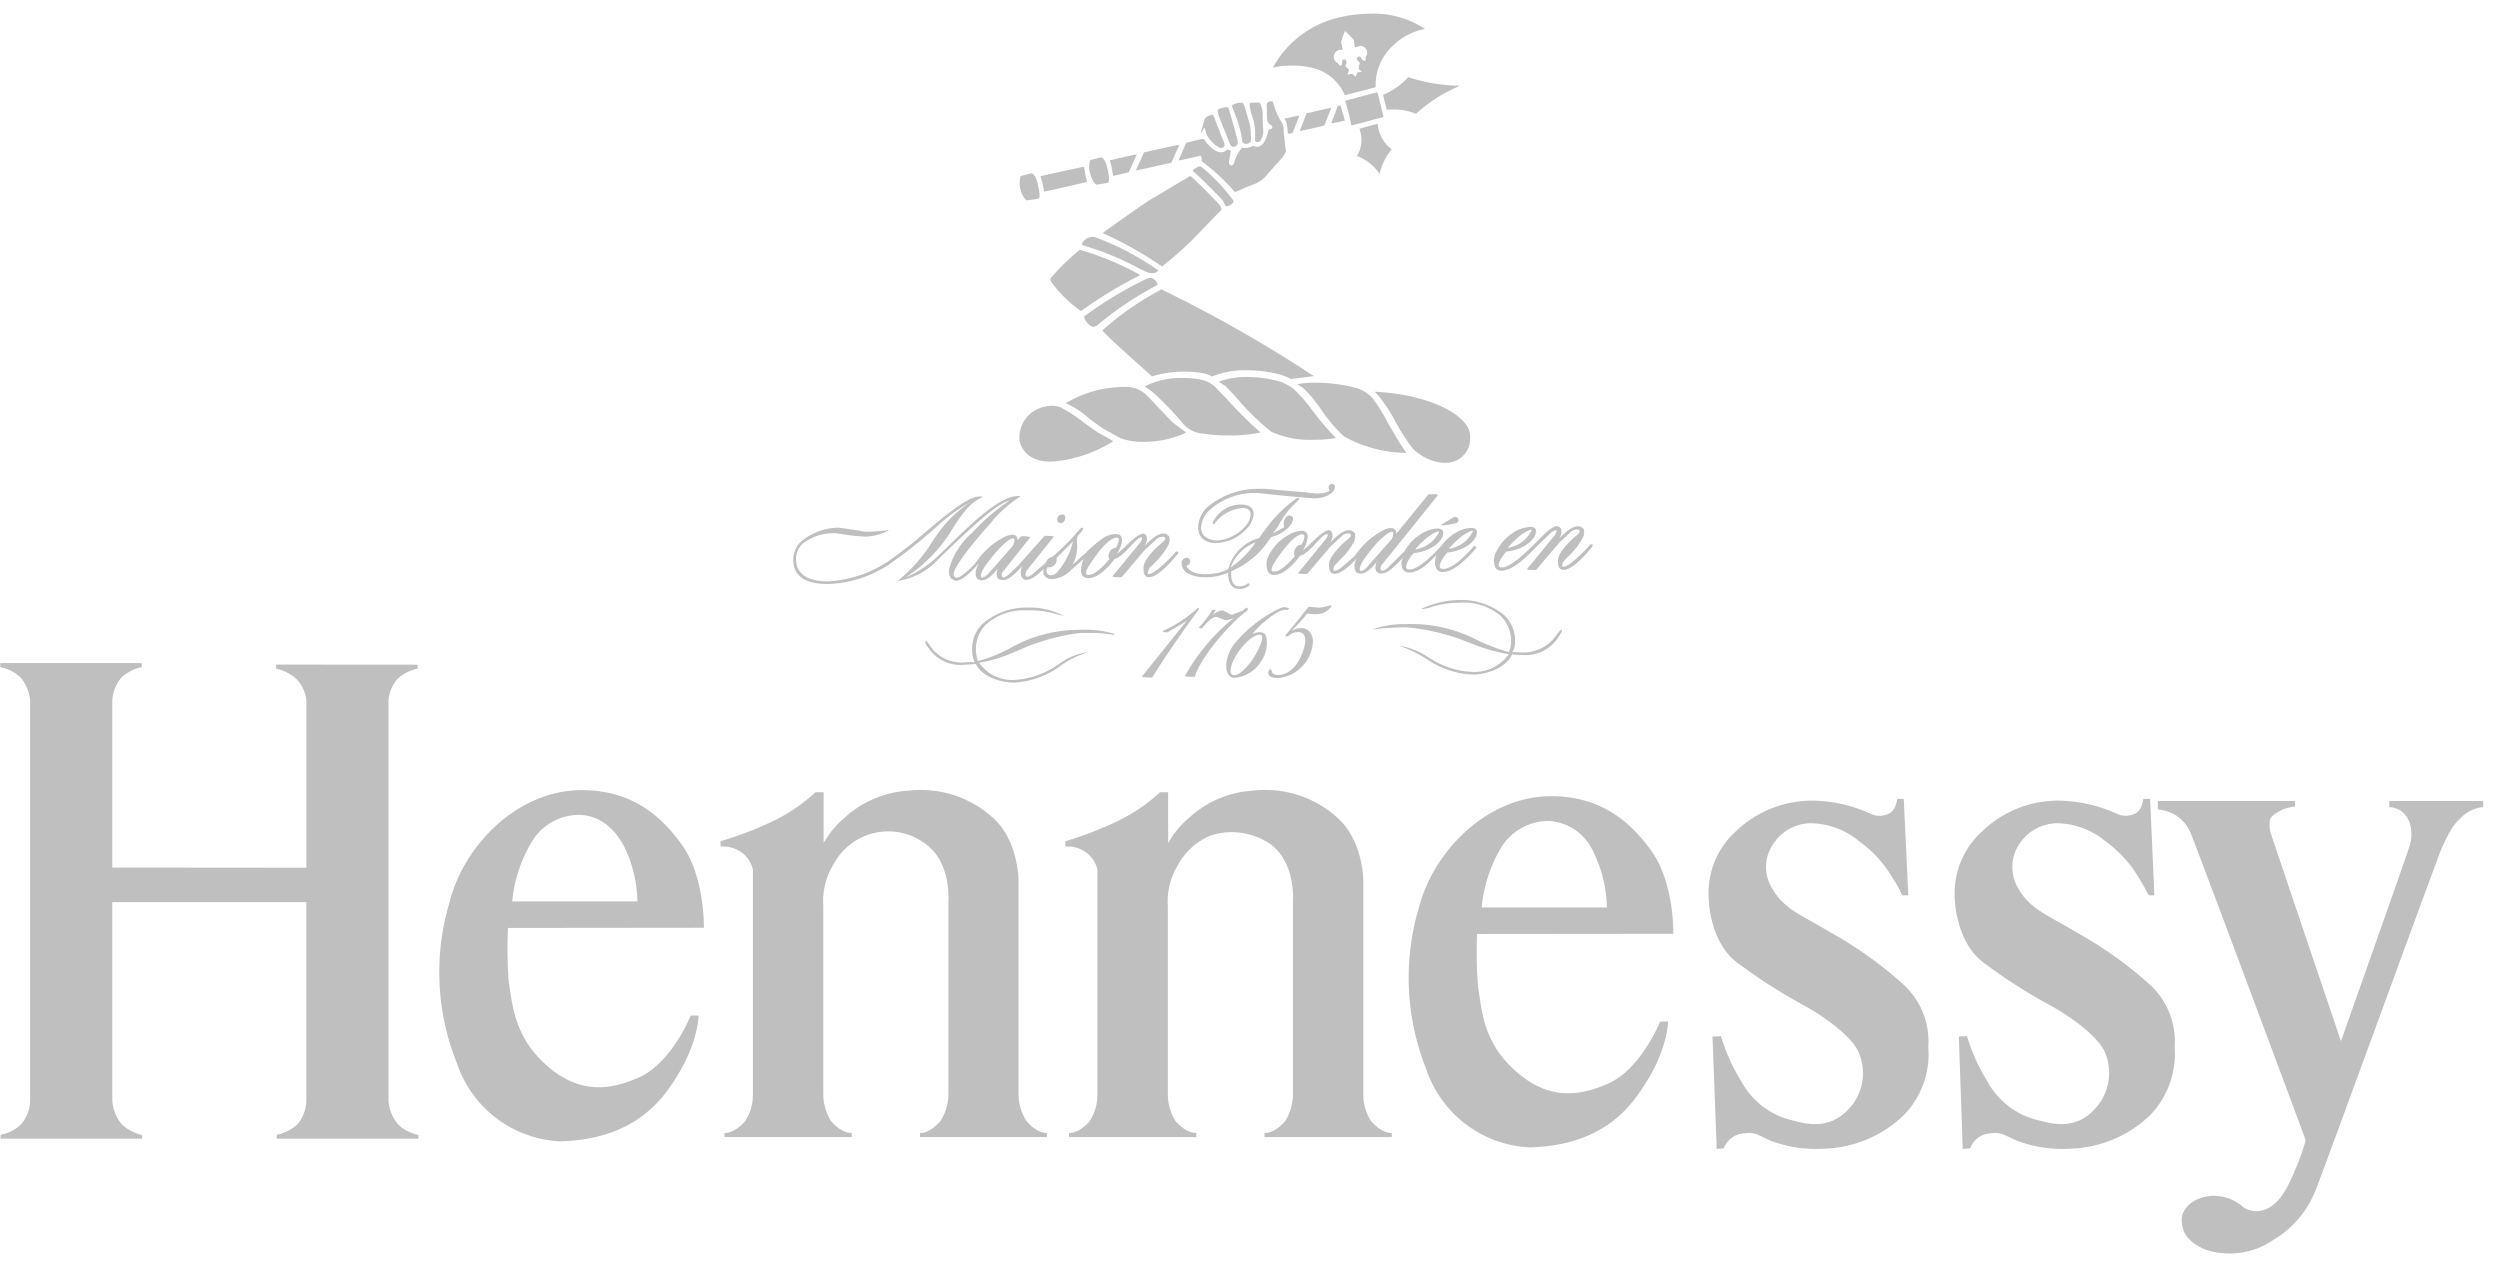 <svg xmlns="http://www.w3.org/2000/svg" width="146" height="74" fill="none" viewBox="0 0 146 74"><path fill="#BFBFBF" d="M76.653 23.978a8.817 8.817 0 0 0-1.11-1.267 2.662 2.662 0 0 0-.97-.474 6.78 6.78 0 0 0-1.686-.219 4.757 4.757 0 0 0-1.68.258l-.03.016.39.259.513.529.121.139a14.741 14.741 0 0 0 2.04 1.992c.798.359 1.671.52 2.545.469.414.002.827-.03 1.236-.097-.493-.504-.95-1.04-1.37-1.605M73.111 28.79h.303l1.462.15 1.759.162c.862.03 1.233-.349 1.303-.553a.265.265 0 0 0-.01-.222.182.182 0 0 0-.154-.063.175.175 0 0 0-.17.128.22.22 0 0 0 .052.238c-.087.116-.321.188-.786.19l-.603-.063-2.33-.205a7.058 7.058 0 0 0-.342-.004 4.59 4.59 0 0 0-3.059 1.048 1.68 1.68 0 0 0-.563 1.215.879.879 0 0 0 .243.637 1.141 1.141 0 0 0 .852.261 2.466 2.466 0 0 0 1.703-.797c.25-.231.406-.545.442-.883-.008-.171-.031-.575-.77-.564a1.84 1.84 0 0 0-1.587.984c-.032.06-.062.122-.02.15.05.032.136-.07.15-.093a2.268 2.268 0 0 1 1.558-.836.728.728 0 0 1 .244.03.325.325 0 0 1 .243.332c.012.738-1.123 1.513-1.944 1.528a1.124 1.124 0 0 1-.753-.258.664.664 0 0 1-.187-.491 1.479 1.479 0 0 1 .515-1.041 3.93 3.93 0 0 1 2.45-.98M70.177 9.755a.223.223 0 0 0-.122-.037.145.145 0 0 0-.092.018l-.163.102-.064.042c-.061.035-.075.067-.075.091v.011l.046.053c.258.183 1.635 1.585 1.69 1.655l.18.344c.032.014.069.018.104.012a.623.623 0 0 0 .359-.247c.005-.014.02-.042-.09-.194a10.722 10.722 0 0 0-1.774-1.85M71.813 25.43a8.438 8.438 0 0 0 1.804-.175 22.958 22.958 0 0 1-2.028-2.014l-.648-.665a1.728 1.728 0 0 0-.848-.414 5.675 5.675 0 0 0-.995-.09 4.786 4.786 0 0 0-2.225.48l-.025.015.368.25.118.1a18.258 18.258 0 0 1 1.704 1.759 1.688 1.688 0 0 0 1.224.649c.428.065.86.1 1.293.104h.258ZM63.225 14.157a.232.232 0 0 0-.048.104l.011.032c.004.023.045.043.116.053 1.131.333 2.224.787 3.258 1.355l.379.175a.995.995 0 0 0 .324.076h.084a.404.404 0 0 0 .294-.16 16.17 16.17 0 0 0-3.74-1.96.741.741 0 0 0-.678.325M67.592 16.645l.003-.067c-.07-.133-.168-.321-.373-.341h-.088a.484.484 0 0 0-.196.056 22.808 22.808 0 0 0-3.601 2.167l-.009.007-.018.06c.071.214.215.396.405.515a.395.395 0 0 0 .12.038h.054a.54.54 0 0 0 .29-.168c1.05-.87 2.19-1.627 3.399-2.258l.014-.009ZM75.816 22.431l-.046.009.335.22c.388.375.736.79 1.036 1.239a8.8 8.8 0 0 0 1.35 1.59 7.648 7.648 0 0 0 3.645.959c-.344-.47-.696-1.09-1.05-1.694l-.045-.08a9.209 9.209 0 0 0-.906-1.442c-.259-.28-.59-.48-.957-.58a9.206 9.206 0 0 0-2.448-.3 4.343 4.343 0 0 0-.914.079M89.428 30.941c.014.005.019.006.019.037a1.876 1.876 0 0 1-1.4 1.018c.677-.79 1.247-1.075 1.38-1.055Zm-1.754 2.386c.674.008 1.435-.765 2.106-1.447l.71-.688a.775.775 0 0 1 .357-.227h.023c.007-.001.015 0 .02.005.035.032-.008.192-.138.345l-1.581 1.928c.027.053.533.043.533.043.068-.07 1.265-1.5 1.371-1.604l.674-.63a.702.702 0 0 1 .299-.13h.077a.16.16 0 0 1 .105.046c.043.04.02.117-.055.21l-.153.133c-.341.279-.64.606-.887.971a.942.942 0 0 0-.09.85.29.29 0 0 0 .26.15c.363.009.922-.44 1.67-1.337a.165.165 0 0 0 .04-.136.168.168 0 0 0-.064-.019h-.046a.106.106 0 0 0-.071.055 7.957 7.957 0 0 1-1.174 1.102c-.182.116-.34.176-.4.148a.126.126 0 0 1-.03-.062c-.006-.159.12-.286.243-.416l.183-.186c.31-.302.573-.649.78-1.03a.658.658 0 0 0 .052-.507l-.178-.135a.494.494 0 0 0-.122-.02c-.335-.027-.684.253-1.201.776.12-.09.326-.523.108-.725l-.16-.063c-.307.004-.81.526-1.113.838l-.165.161-.1.1c-.324.322-1.328 1.313-1.844 1.315a.19.19 0 0 1-.181-.078c-.063-.132.101-.45.428-.849 1.103-.117 1.724-.752 1.742-1.161a.245.245 0 0 0-.205-.274.586.586 0 0 0-.111-.012 2.11 2.11 0 0 0-.838.23 2.86 2.86 0 0 0-1.205 1.301 1.013 1.013 0 0 0-.01.856.383.383 0 0 0 .342.173M76.3 6.621l-.396 1.025c.019.022 1.431-.314 1.431-.314.018-.013.41-1.031.41-1.031-.022-.02-1.44.316-1.44.316l-.006.004ZM75.2 7.622l.01.165c.032.046.264-.016.264-.016.019-.01.409-1.02.409-1.02-.02-.021-.845.177-.845.177l-.02.005.051.101.046.089.02.076.053.335.012.088ZM68.498 37.26l-1.82 2.26c.203.04.41.055.617.044.596-1.015 2.07-3.114 2.65-3.869.077-.107.096-.15.06-.177a.022.022 0 0 0-.015-.008h-.02c-.024.003-.076.035-.16.123-.58.502-1.23.916-1.93 1.231.016.066.308.063.308.063l.996-.588.129-.075-.06.063-.755.933ZM61.472 16.115l-.028.033c-.138.14-.126.172-.028.346a7.387 7.387 0 0 0 1.715 1.676 24.83 24.83 0 0 1 3.386-2.065l.03-.01.016-.05a17.035 17.035 0 0 0-3.502-1.458 12.84 12.84 0 0 0-1.589 1.528M73.569 37.072a.134.134 0 0 1 .121.064c.119.228-.275.955-.495 1.309-.168.268-.752 1.005-1.116.984a.199.199 0 0 1-.185-.107c-.109-.231.105-.816.5-1.352.484-.662.981-.924 1.175-.898Zm1.22-1.408.226-.049.201.004.07-.095-.275-.074-.202.047-.017.007a7.82 7.82 0 0 0-2.693 2.08c-.295.37-.466.824-.489 1.297-.003.159.03.316.098.46a.414.414 0 0 0 .37.243 1.99 1.99 0 0 0 1.564-.954 1.834 1.834 0 0 0 .29-1.504.375.375 0 0 0-.345-.206.868.868 0 0 0-.457.116 5.332 5.332 0 0 1 1.659-1.372M85.995 31c.011.005.02.007.02.037a1.867 1.867 0 0 1-1.404 1.015c.715-.847 1.285-1.067 1.384-1.052Zm-6.198 2.162c-.105.108-.262.212-.333.186-.031-.013-.05-.043-.055-.102-.03-.275.494-.922.747-1.237l.041-.054c.344-.416.897-.918 1.097-.904a.08.08 0 0 1 .044.015c.073.065-.01.338-.065.42l-1.475 1.676Zm-4.158-1.1a.415.415 0 0 0-.021.412c-.113.139-.723.853-1.125.9-.119.017-.194 0-.216-.047-.1-.169.326-.764.662-1.195.509-.673.881-.914 1.092-.926a.169.169 0 0 1 .102.024l.04.043c0 .192-.06.38-.17.537a.389.389 0 0 0-.364.253Zm8.382-1.025h.003c.015.003.02.004.02.033a1.874 1.874 0 0 1-1.4 1.018c.675-.788 1.255-1.081 1.377-1.051Zm.211.762c-.822.94-1.51 1.46-1.924 1.458-.093 0-.15-.03-.173-.085-.055-.113.026-.402.416-.868 1.102-.111 1.724-.748 1.736-1.158a.247.247 0 0 0-.209-.27.426.426 0 0 0-.121-.011 1.907 1.907 0 0 0-.815.23c-.46.244-.842.615-1.098 1.069l-.075.08-.94.932c-.173.141-.313.187-.372.129-.061-.06-.043-.217.051-.334.115-.128 2.991-3.705 3.269-4.06a.257.257 0 0 0-.147-.047h-.393l-.013.002-1.888 2.316a.27.27 0 0 0-.235-.336.435.435 0 0 0-.072-.005h-.075c-.18.031-.352.1-.505.2a4.357 4.357 0 0 0-1.202.994l-.283.356-.092.122-.781.669c-.136.097-.32.177-.39.144-.012-.007-.028-.021-.028-.065-.019-.156.117-.29.238-.415l.176-.183c.316-.297.582-.645.787-1.028a.719.719 0 0 0 .04-.515l-.174-.13a.375.375 0 0 0-.12-.023c-.336-.02-.686.256-1.2.78.12-.086.32-.514.105-.73a.165.165 0 0 0-.126-.05c-.252.009-.686.402-1.145.858l-.327.302-.035.016c.152-.238.248-.508.28-.79a.453.453 0 0 0-.038-.183.292.292 0 0 0-.216-.164.498.498 0 0 0-.132-.007 1.692 1.692 0 0 0-.726.236c-.531.29-.954.745-1.206 1.296a1.04 1.04 0 0 0 .007.872.406.406 0 0 0 .348.174c.578 0 1.203-.7 1.518-1.121.327-.065.776-.567 1.05-.868l.173-.174a.718.718 0 0 1 .333-.224h.033l.011.006c.037.036-.011.197-.145.344l-1.58 1.935c.027.055.533.04.533.04.073-.062 1.285-1.512 1.371-1.602l.674-.624a.545.545 0 0 1 .376-.136l.117.044c.04.044.01.12-.062.213l-.14.12c-.349.279-.652.61-.9.983a.914.914 0 0 0-.093.85.282.282 0 0 0 .25.15c.313.002.76-.308 1.332-.926a.796.796 0 0 0-.099.772.336.336 0 0 0 .278.14c.371.015.697-.378.88-.594l.072-.084c-.101.255-.124.594.168.66.37.083.735-.23 1.385-.924a.708.708 0 0 0 0 .722.423.423 0 0 0 .345.156c.58.008 1.153-.554 1.597-1.024-.047.142-.075.29-.082.44a.708.708 0 0 0 .095.376.41.41 0 0 0 .358.176c.608.012 1.378-.73 1.92-1.35a.119.119 0 0 0 0-.148.038.038 0 0 0-.029-.015h-.027a.09.09 0 0 0-.075.04c-.344.398-1.171 1.297-1.77 1.296-.099-.008-.16-.03-.18-.086-.072-.144.09-.47.414-.87 1.106-.11 1.732-.743 1.741-1.154a.24.24 0 0 0-.205-.274.338.338 0 0 0-.121-.014c-.29.015-.571.095-.825.234a2.82 2.82 0 0 0-.868.737"/><path fill="#BFBFBF" d="m64.389 19.286-.014.01.014.014c.303.363 1.444 1.384 2.404 2.236l.486.434a6.624 6.624 0 0 1 2.004-.278c.27.005.54.027.808.066.243.023.477.098.688.22a5.058 5.058 0 0 1 2.135-.363 7.007 7.007 0 0 1 1.666.21c.287.062.564.164.822.303l1.205-.158.124-.014a78.074 78.074 0 0 0-8.905-5.064 17.15 17.15 0 0 0-3.437 2.384M78.572 5.878l-.01.009v.017c.146.466.264.94.355 1.42.016.013 1.871-.489 1.871-.489.017-.022-.342-1.441-.342-1.441-.023-.014-1.874.484-1.874.484ZM76.34 35.833c.083.01.193.025.317.033h.12a1.076 1.076 0 0 0 .94-.404c.012-.013.052-.09.012-.118l-.015-.008-.036.017a2.634 2.634 0 0 1-.641.135l-.617-.056c-.25.335-1.26 1.587-1.362 1.672.02.064.174.06.174.06a.733.733 0 0 1 .583-.248c.274-.007.414.168.414.537 0 .288-.427 1.947-1.579 1.965a.447.447 0 0 1-.342-.118l-.088-.235a.248.248 0 0 0-.151.233.25.25 0 0 0 .02.096c.064.135.252.204.553.203a2.24 2.24 0 0 0 2.026-2.065.823.823 0 0 0-.329-.762.658.658 0 0 0-.35-.09 1.209 1.209 0 0 0-.552.15c.32-.314.62-.648.902-.998M78.243 6.166h.004a.027.027 0 0 1 .014-.002c-.006 0-.012 0-.018.002Z"/><path fill="#BFBFBF" d="M78.243 6.166a.028.028 0 0 1 .016-.004c-.005-.001-.011 0-.016.004ZM78.27 6.178h-.02v.003h.02v-.003Z"/><path fill="#BFBFBF" d="M78.243 6.166a.028.028 0 0 1 .016-.004c-.005-.001-.011 0-.016.004ZM78.27 6.178h-.02v.003h.02v-.003ZM80.569 10.148a3.56 3.56 0 0 1 .704-1.432 2.063 2.063 0 0 1-.814-1.48c-.027-.015-1.046.277-1.046.277l-.017.008.012.054a1.803 1.803 0 0 1-.159 1.532c.534.208.994.57 1.32 1.041"/><path fill="#BFBFBF" d="M78.224 6.17h-.004a1.082 1.082 0 0 0-.073.015l-.016.001-.384 1.015a7.19 7.19 0 0 0 .787-.157c.01-.022-.249-.882-.249-.882h-.015a.025.025 0 0 0-.02 0h-.006l-.005.004a.018.018 0 0 0-.015.005"/><path fill="#BFBFBF" d="M78.246 6.165h-.012l-.014.006a.042.042 0 0 1 .022-.006h.004Z"/><path fill="#BFBFBF" d="m78.234 6.165-.014.005c.01-.002.01-.005.022-.005h-.008ZM78.252 6.178h-.023v.005h.023v-.005Z"/><path fill="#BFBFBF" d="m78.234 6.165-.014.005c.01-.002.01-.005.022-.005h-.008ZM78.252 6.178h-.023v.005h.023v-.005ZM67.707 11.351l-.265.156-.213.123c-.425.26-1.744 1.193-2.84 1.98a21.37 21.37 0 0 1 3.469 1.952 19.929 19.929 0 0 0 1.81-1.592l1.681-1.738a2.665 2.665 0 0 0-.116-.262c-.055-.069-1.403-1.459-1.713-1.696-.02-.005-1.813 1.078-1.813 1.078M58.076 32.354c.297-.362.834-.895 1.07-.918l.065.019c.082.065-.01.33-.065.42-.566.657-1.424 1.629-1.464 1.666a.803.803 0 0 1-.304.193h-.04c-.028-.011-.046-.047-.055-.105-.028-.279.547-.978.793-1.275Zm3.059.87c0-.006.016-.1.07-.1a.488.488 0 0 0 .1.008.442.442 0 0 0 .276-.14h.001a.414.414 0 0 0 .119-.41l.94-.94.044-.035c-.023.01-.052.123-.052.123a4.153 4.153 0 0 1-.843 1.62.526.526 0 0 1-.382.246.276.276 0 0 1-.23-.075.377.377 0 0 1-.043-.296Zm2.96-.9c.51-.674.886-.914 1.094-.924a.188.188 0 0 1 .107.014l.033.045c.02.053.02.19-.163.543a.398.398 0 0 0-.37.25.407.407 0 0 0-.012.409c-.098.114-.712.853-1.13.905-.117.017-.19 0-.215-.045-.097-.17.33-.764.655-1.196Zm-15.678 1.78a6.812 6.812 0 0 0 3.947-1.462c.733-.503 1.53-1.186 2.235-1.785a9.844 9.844 0 0 1 2.077-1.537 7.152 7.152 0 0 0-1.879 1.797l-.302.435a8.774 8.774 0 0 1-2.083 2.377 4 4 0 0 0 2.373-1.26l.216-.21c1.585-1.517 3.225-3.084 3.957-3.223a11.495 11.495 0 0 0-2.092 1.78l-.135.138a4.244 4.244 0 0 0-1.288 2.027.76.76 0 0 0 .088.597l.24.137h.106c.305-.043.724-.379 1.28-1.012-.206.396-.226.683-.116.845a.326.326 0 0 0 .273.142c.365.011.698-.377.874-.584l.088-.098c-.108.231-.134.596.162.655.361.092.693-.188 1.293-.834a.739.739 0 0 0-.066.68l.135.132c.338.108.67-.17 1.178-.629a.407.407 0 0 0 .049.455.58.58 0 0 0 .445.152 1.684 1.684 0 0 0 1.081-.535l.734-.641c-.158.404-.224.78-.061.987a.43.43 0 0 0 .348.134c.553-.005 1.132-.613 1.52-1.121.314-.06.77-.559 1.035-.858l.176-.177a.8.8 0 0 1 .333-.226h.034l.013.005c.035.034-.011.191-.14.348l-1.581 1.926c.027.055.538.048.538.048.07-.074 1.272-1.505 1.367-1.6l.676-.628a.534.534 0 0 1 .377-.134c.04 0 .078.015.107.043.047.043.025.12-.06.211l-.13.115c-.35.279-.656.61-.905.982a.916.916 0 0 0-.093.859.289.289 0 0 0 .256.15c.367.008.93-.446 1.674-1.343a.134.134 0 0 0 .037-.132.155.155 0 0 0-.06-.023.084.084 0 0 0-.027-.004.033.033 0 0 0-.025.004.153.153 0 0 0-.067.055 7.49 7.49 0 0 1-1.178 1.107c-.148.096-.328.179-.395.142-.009-.003-.03-.012-.03-.062a.647.647 0 0 1 .249-.417l.195-.207c.308-.291.567-.63.767-1.005a.644.644 0 0 0 .041-.504l-.17-.137a.452.452 0 0 0-.126-.021c-.333-.022-.679.255-1.203.785.137-.127.313-.534.108-.733a.15.15 0 0 0-.128-.044c-.253 0-.684.397-1.146.845l-.331.302-.037.02c.253-.441.337-.783.242-.979a.257.257 0 0 0-.205-.15.527.527 0 0 0-.127-.015c-.26.004-.514.084-.73.23a7.425 7.425 0 0 0-1.034.881l-.766.689c.232-.402.326-.87.266-1.33l-.004-.085a.497.497 0 0 1 .169-.4l.111-.144c.09-.114.113-.173.075-.204a.077.077 0 0 0-.031-.01c-.059-.005-.144.07-.174.113a15.075 15.075 0 0 1-1.53 1.55l-.297.148-.183.274-.417.362-.276.24c-.19.161-.345.214-.405.148-.074-.07-.037-.265.065-.38l1.547-1.927c-.021-.033-.152-.046-.282-.05H61l-1.395 1.57-.136.157-.568.536c-.17.147-.31.193-.369.135a.277.277 0 0 1 .06-.333l1.583-1.995a1.927 1.927 0 0 0-.538-.044 2.99 2.99 0 0 0-.227.246.261.261 0 0 0-.233-.334.265.265 0 0 0-.087-.005c-.2.023-.392.091-.561.2-.46.256-.871.59-1.215.987l-.365.483c-.241.272-.511.517-.805.73a.65.65 0 0 1-.29.11.386.386 0 0 1-.071-.02.201.201 0 0 1-.088-.183c-.011-.439 1.304-2.05 2.134-2.955a6.955 6.955 0 0 1 1.776-1.595.755.755 0 0 0-.15-.015c-1.05-.023-2.71 1.592-3.934 2.785l-.817.784a5.93 5.93 0 0 1-1.808 1.176 8.867 8.867 0 0 0 2.748-2.857c.821-1.328 1.26-1.606 1.755-1.833a.449.449 0 0 0-.227-.03c-.712.036-2.027 1.153-3.204 2.147-.542.477-1.108.926-1.695 1.346a7.005 7.005 0 0 1-3.845 1.46c-1.559.028-1.911-.658-1.938-1.242a1.223 1.223 0 0 1 .428-.991 2.89 2.89 0 0 1 1.799-.575c.084-.004.169.003.252.019a11.89 11.89 0 0 0 1.554.179c.494-.01.979-.142 1.41-.385a11.6 11.6 0 0 1-1.394.099l-.633-.106-.921-.133a3.469 3.469 0 0 0-2.224.831 1.496 1.496 0 0 0-.436 1.09c.023.923.722 1.386 2.091 1.37"/><path fill="#BFBFBF" d="M62.007 30.053a.278.278 0 0 0-.188.12h-.006a.253.253 0 0 0 .016.329.238.238 0 0 0 .317-.095.244.244 0 0 0-.012-.33.226.226 0 0 0-.064-.024h-.063Z"/><path fill="#BFBFBF" d="M61.948 30.07a.296.296 0 0 0-.129.105h-.006a.255.255 0 0 0 .017.33.24.24 0 0 0 .314-.098.243.243 0 0 0-.01-.329l-.016-.007h-.17Z"/><path fill="#BFBFBF" d="M61.948 30.07a.296.296 0 0 0-.129.105h-.006a.255.255 0 0 0 .017.33.24.24 0 0 0 .314-.098.243.243 0 0 0-.01-.329l-.016-.007h-.17ZM59.949 11.703c.687-.092.687-.092.687-.107.136-.016.063-.412-.016-.776-.089-.44-.234-.683-.389-.699l-.586.151-.007.004-.037.03c-.072.251-.07.517.002.767.046.242.167.462.346.63M60.414 26.785c.274.11.567.17.862.174h.175a7.891 7.891 0 0 0 3.557-1.188c-.006-.033-.829-.478-.829-.478l-.122-.074-.75-.53a8.38 8.38 0 0 0-1.376-.903 1.358 1.358 0 0 0-.526-.089c-.35.012-.693.111-.995.288a1.812 1.812 0 0 0-.854 1.823 1.45 1.45 0 0 0 .858.977ZM60.907 10.823l.074.363c.02.017 2.492-.556 2.492-.556a1.383 1.383 0 0 0-.039-.226l-.046-.19-.015-.083-.069-.39c-.02-.01-2.523.544-2.523.544l-.02.001.117.39.029.147ZM63.563 24.405l.647.485.268.171.962.536c.463.155.951.225 1.44.207a6.003 6.003 0 0 0 2.383-.532c.003-.029-.227-.19-.227-.19l-.543-.402-.916-.957-.244-.264-.35-.36a1.703 1.703 0 0 0-1.209-.504h-.231c-.076 0-.151.005-.226.014a6.583 6.583 0 0 0-3.05.923l-.033.015.134.06c.435.206.837.475 1.195.798M86.056 39.243a4.889 4.889 0 0 1-2.445-.738l-.13-.076a4.554 4.554 0 0 0-1.799-.737 8.197 8.197 0 0 1 1.882.958 5.09 5.09 0 0 0 2.506.748c.587-.016 1.81-.285 2.245-1.19 0 .017.539.042.639.048h.01a2.268 2.268 0 0 0 2.07-1.088c.234-.332.197-.358.173-.377a.03.03 0 0 0-.02-.01c-.027-.004-.086.042-.245.244a2.352 2.352 0 0 1-1.987 1.081l-.64-.02c.123-.197.18-.427.165-.659a2.027 2.027 0 0 0-.621-1.489 3.932 3.932 0 0 0-2.65-.899c-.76.015-1.508.19-2.196.511.019.065.477-.065.477-.065a5.379 5.379 0 0 1 1.737-.284 3.318 3.318 0 0 1 2.417.77 2.06 2.06 0 0 1 .607 1.46c0 .223-.043.445-.13.65a10.698 10.698 0 0 1-1.915-.729 8.24 8.24 0 0 0-3.696-.908 3.56 3.56 0 0 0-.4.007 5.504 5.504 0 0 0-1.982.313c.663-.08 1.33-.124 1.997-.13a12.71 12.71 0 0 1 3.726.918l.13.05c.687.277 1.401.48 2.132.606a2.47 2.47 0 0 1-2.057 1.035M61.791 38.818l-.117.074a4.969 4.969 0 0 1-2.421.816 2.333 2.333 0 0 1-2.07-1.007c.72-.116 1.422-.33 2.083-.637l.165-.061a12.19 12.19 0 0 1 3.662-1.037c.084-.003.166-.003.243-.003h.42c.443 0 .884.042 1.319.126l-.015-.074a5.746 5.746 0 0 0-1.973-.234 8.144 8.144 0 0 0-4.054 1.048 8.537 8.537 0 0 1-1.924.775 2.271 2.271 0 0 1-.113-.628 2.013 2.013 0 0 1 .564-1.484 3.302 3.302 0 0 1 2.379-.848h.246a5.098 5.098 0 0 1 1.494.22l.467.111a4.353 4.353 0 0 0-2.202-.493 3.863 3.863 0 0 0-2.598.986 2.025 2.025 0 0 0-.575 1.449v.07c.001.24.055.478.158.696l-.113-.02h-.075c-.18 0-.428.022-.428.022a2.21 2.21 0 0 1-2.022-1.009c-.156-.222-.213-.249-.23-.249h-.01c-.062.087.07.273.153.384a2.253 2.253 0 0 0 2.107 1.013l.68-.045c.435.87 1.665 1.093 2.258 1.086a5.085 5.085 0 0 0 2.473-.827 5.674 5.674 0 0 1 1.86-.959 3.658 3.658 0 0 0-1.79.74M80.473 23.072v.005c.386.464.72.969.998 1.505a12.81 12.81 0 0 0 1.01 1.588c.466.476 1.08.778 1.74.855h.195a1.401 1.401 0 0 0 1.44-1.39 1.26 1.26 0 0 0-.368-.993c-.821-.95-2.91-1.66-5.197-1.765-.008.034.182.195.182.195M80.786 5.529l-.02.005.222.878c.133-.015.267-.02.401-.015.448-.006.891.08 1.304.253a8.907 8.907 0 0 1 2.579-1.644 10.194 10.194 0 0 1-3.039-.5 3.92 3.92 0 0 1-1.447 1.023M77.893 3.29a.443.443 0 0 1 .306-.373l.214-.017v-.01a3.46 3.46 0 0 0-.095-.4l.106-.387.104-.235a.623.623 0 0 0 .024-.087c.01.024.02.048.035.07l.156.141.328.345.048.422c.094-.011.187-.035.275-.07a.383.383 0 0 1 .393.19.374.374 0 0 1-.007.409.296.296 0 0 0-.027.13c0 .084 0 .12-.016.133-.04.018-.094.005-.174-.053l-.054-.076c-.036-.071-.069-.128-.131-.12-.02 0-.041.006-.059.016l-.074.06a.184.184 0 0 0 .024.152l.07.049.07.088-.021.12-.031.059v.185a.678.678 0 0 0 .14.12c.058.004 0 .045 0 .045l-.224.034c-.024.047-.096.24-.096.24-.038.013-.185-.145-.185-.145a.067.067 0 0 0-.028-.006h-.045a.736.736 0 0 0-.187.039l-.061-.007a.183.183 0 0 0 .042-.045l.067-.188a.273.273 0 0 0-.087-.132 1.158 1.158 0 0 1-.126-.152l.046-.121.037-.057-.063-.162-.099-.018c-.046.006-.084.016-.101.049l-.009.136-.007.106c-.021.026-.048.065-.091.067-.05 0-.08-.041-.12-.102l-.044-.06a.37.37 0 0 1-.223-.365V3.29Zm-2.251.542c.269.007.537.037.801.09a2.734 2.734 0 0 1 2.091 1.634c.025.008 1.805-.461 1.805-.461a3.096 3.096 0 0 1 .883-2.304 3.723 3.723 0 0 1 2.003-1.103A5.502 5.502 0 0 0 79.91.804a7.251 7.251 0 0 0-1.572.186 5.916 5.916 0 0 0-4 2.956 4.69 4.69 0 0 1 1.051-.114h.253ZM73.302 7.701v.52a.083.083 0 0 0 .067.07.244.244 0 0 0 .242-.076c.09-.14.146-.297.164-.462l-.007-.223-.015-.188-.01-.333v-.38l-.022-.253-.052-.127-.048-.152c-.03-.082-.05-.096-.13-.107l-.406.009a.112.112 0 0 0-.107.111c.025.266.087.526.185.774.079.266.126.54.139.817ZM73.332 31.669a5.572 5.572 0 0 1-1.465 1.475 2.504 2.504 0 0 1 1.465-1.475Zm-3.956 1.816c.284.147.6.224.92.224h.212c.403-.01.8-.093 1.175-.243l.07-.032c-.03.02-.034.12-.034.12.024.575.272.762.477.817.038.004.074.019.113.025h.111a.978.978 0 0 0 .528-.19c.03-.05.036-.104.003-.129l-.037-.013a.116.116 0 0 0-.072.032.74.74 0 0 1-.635.122c-.19-.081-.296-.301-.308-.663v-.191a5.067 5.067 0 0 0 2.329-2 1.996 1.996 0 0 0 1.2-.788c.074-.179.113-.295.06-.38a.22.22 0 0 0-.174-.09.286.286 0 0 0-.264.177.656.656 0 0 0-.045.517c-.049-.004-.255.15-.672.334a2.69 2.69 0 0 0 .302-.395c.252-.486.58-.93.969-1.316l.222-.219a.109.109 0 0 0 .04-.075.089.089 0 0 0-.01-.035.077.077 0 0 0-.044-.015.132.132 0 0 0-.116.056v-.006a7.216 7.216 0 0 0-1.67 1.618l-.068.088-.44.594a2.519 2.519 0 0 0-1.781 1.804 2.93 2.93 0 0 0-.31.14c-.283.12-1.813.421-2.14-.33a.259.259 0 0 0 .216-.21.263.263 0 0 0-.003-.107.195.195 0 0 0-.213-.155.326.326 0 0 0-.284.354.706.706 0 0 0 .374.56M69.531 39.526h.08a.224.224 0 0 1 .06-.006h.105c.347-1.13 1.901-2.924 2.877-3.726.062-.033.217-.13.222-.222l.004-.027-.03-.035-.06-.025-.174.145-.015.019-.619.242a.528.528 0 0 1-.077.004.407.407 0 0 1-.19-.101l-.303-.145a.877.877 0 0 0-.537.229l-.104.07a.395.395 0 0 0 .086-.082l.142-.222c-.026-.029-.102-.034-.148-.034h-.042a5.982 5.982 0 0 1-.796 1.032c.023.058.187.055.187.055.49-.624.728-.669.849-.672h.028l.12.057.352.136c.182-.006.36-.056.517-.146h.004a11.7 11.7 0 0 0-2.876 3.416.98.98 0 0 0 .261.032c.026 0 .052.001.078.006M85.007 30.563c.088-.03.16-.084.168-.164a.168.168 0 0 0-.08-.177.193.193 0 0 0-.11-.029.295.295 0 0 0-.193.073l-.64.385c.022.065.34.009.34.009l.515-.097ZM64.07 10.784l.609-.103c.144-.035.09-.407.006-.8-.09-.421-.233-.672-.389-.69l-.595.148-.006.004-.038.035c-.068.252-.064.519.011.769.088.34.29.664.402.637"/><path fill="#BFBFBF" d="m70.134 9.088-.005.01a.42.42 0 0 0 .02.07c.02-.025.04.256.04.256a12.264 12.264 0 0 1 1.932 1.795c.025.004.642-.284.642-.284l.564-.214c.292-.128.545-.332.731-.59l.458-.519.291-.319c.15-.185.294-.38.288-.484l-.05-.385-.084-.794a.75.75 0 0 0-.118-.494c-.23-.37-.4-.773-.505-1.196a.3.3 0 0 0-.102-.02h-.073a.157.157 0 0 0-.112.05.273.273 0 0 0-.081.215l.01.083.002.083.014.565a.42.42 0 0 0 .234.396.15.15 0 0 1 .077.124l-.005.02c-.016.057-.094.1-.212.117-.12.527-.274.83-.488.947a.537.537 0 0 1-.166.053h-.075a.737.737 0 0 1-.195-.053.912.912 0 0 1-.636.104 2.508 2.508 0 0 0-.447.848c-.042.18-.138.195-.17.195l-.012-.007a.167.167 0 0 1-.133-.173l.093-.583.02-.101a1.418 1.418 0 0 0-.205-.08.517.517 0 0 1-.403.171c-.407-.026-.85-.593-.913-.705a.118.118 0 0 0-.102-.073.264.264 0 0 0-.09.005l-.885.214a51.904 51.904 0 0 0-.458 1.033c.022.022 1.295-.277 1.308-.281M68.4 9.503c.015-.005.474-1.043.474-1.043-.02-.027-2.06.44-2.06.44l-.008.004-.469 1.045c.022.018 2.063-.446 2.063-.446M64.918 9.751l.086.518c.022.015.917-.208.917-.208.01-.007.467-1.042.467-1.042-.022-.023-1.563.342-1.563.342l-.017.002.092.314.018.074Z"/><path fill="#BFBFBF" d="M70.326 7.482c.033 0 .046.024.075.159l.07.232c.159.287.387.528.665.702a.254.254 0 0 0 .313.025c.083-.075.083-.223-.003-.374l-.367-.924-.058-.164-.119-.308c-.052-.105-.082-.135-.127-.13a.124.124 0 0 0-.075.023l-.027.012-.082.029a.404.404 0 0 0-.265.264l-.198.74c.04 0 .15-.226.15-.226 0-.015.008-.06.048-.06M71.843 8.445a.214.214 0 0 0 .269.115.27.27 0 0 0 .163-.34c-.036-.183-.463-1.749-.538-1.91a.086.086 0 0 0-.073-.045h-.071a.475.475 0 0 0-.091.01l-.011.005c-.163.03-.342.072-.377.164l.029.242.7 1.759ZM72.097 6.59l.027.073.041.114c.194.472.322.968.383 1.474a.231.231 0 0 0 .262.15c.13-.02.249-.106.251-.197l-.009-.223-.007-.236-.033-.379-.307-1.101-.112-.243a.323.323 0 0 0-.106-.016h-.11a1.105 1.105 0 0 0-.384.115c-.079.04-.013.19.042.32l.063.149ZM86.262 54.545a24.608 24.608 0 0 0 .063 3.14c.206 1.184.25 2.971 1.91 4.604 2.034 2.006 3.942 1.767 5.689.988 1.91-.843 3.03-3.618 3.03-3.618h.458s.02 1.912-1.89 4.45c-1.767 2.38-4.3 2.838-6.167 2.9a6.695 6.695 0 0 1-6.062-4.575 14.362 14.362 0 0 1-.435-9.408c.808-3.212 3.943-6.59 7.846-6.528 2.785.042 4.507 1.455 5.772 3.245 1.31 1.87 1.246 4.79 1.246 4.79l-11.46.011Zm7.578-1.55a7.58 7.58 0 0 0-.769-3.202 3.028 3.028 0 0 0-2.657-1.85 3.259 3.259 0 0 0-2.78 1.61 8.358 8.358 0 0 0-1.103 3.442h7.309ZM111.446 52.288l-.268-5.635h-.376s-.08.697-.518.873a1.206 1.206 0 0 1-1.036 0 8.395 8.395 0 0 0-3.323-.768 6.441 6.441 0 0 0-4.547 1.786 4.844 4.844 0 0 0-1.6 3.619c0 1.31.418 3.047 1.58 3.982a31.837 31.837 0 0 0 3.987 2.567c1.161.634 2.904 1.86 3.238 2.838a3.05 3.05 0 0 1-.417 2.984c-.724.893-1.68 1.424-3.403.915a4.568 4.568 0 0 1-3.075-2.308 10.614 10.614 0 0 1-1.181-2.63l-.498.02.247 6.57.417-.041a1.36 1.36 0 0 1 .914-.832c.912-.166.933 0 1.806.385a7.58 7.58 0 0 0 3.197.468 6.999 6.999 0 0 0 4.568-1.933 5.104 5.104 0 0 0 1.454-4.003 4.496 4.496 0 0 0-1.476-3.67 23.075 23.075 0 0 0-4.237-3.024c-1.659-.999-2.678-1.332-3.364-2.505a2.352 2.352 0 0 1 0-2.621 2.636 2.636 0 0 1 2.181-1.248 4.464 4.464 0 0 1 2.825 1.03 6.907 6.907 0 0 1 1.972 2.142c.219.331.414.678.582 1.039h.351M125.816 52.288l-.25-5.635h-.394s-.062.697-.518.873a1.167 1.167 0 0 1-1.019 0 8.57 8.57 0 0 0-3.322-.768 6.381 6.381 0 0 0-4.547 1.786 4.87 4.87 0 0 0-1.618 3.619c0 1.31.436 3.047 1.597 3.982a30.767 30.767 0 0 0 3.987 2.567c1.162.634 2.887 1.86 3.238 2.838a3.098 3.098 0 0 1-.435 2.984c-.706.893-1.662 1.424-3.384.915a4.562 4.562 0 0 1-3.093-2.308 10.617 10.617 0 0 1-1.183-2.63l-.479.02.229 6.57.435-.041a1.312 1.312 0 0 1 .914-.832c.894-.166.934 0 1.806.385a7.537 7.537 0 0 0 3.198.468 7.036 7.036 0 0 0 4.567-1.933 5.164 5.164 0 0 0 1.454-4.003 4.495 4.495 0 0 0-1.475-3.67 23.336 23.336 0 0 0-4.255-3.024c-1.641-.999-2.679-1.332-3.364-2.505a2.417 2.417 0 0 1 0-2.621 2.694 2.694 0 0 1 2.181-1.248 4.519 4.519 0 0 1 2.843 1.03c.797.57 1.469 1.3 1.972 2.142.211.336.405.683.581 1.039h.334"/><path fill="#BFBFBF" d="M126.018 46.78h8.015v.322a2.24 2.24 0 0 0-.748.187c-.269.135-.684.352-.726.623a1.85 1.85 0 0 0 .081.832c.064.208 4.072 12.06 4.072 12.06s3.859-10.896 3.987-11.333c.162-.463.169-.967.021-1.435a1.438 1.438 0 0 0-.602-.747 1.574 1.574 0 0 0-.581-.156v-.354h5.479v.354a2.092 2.092 0 0 0-1.017.383c-.362.27-.665.61-.893 1a10.572 10.572 0 0 0-.831 1.87c-.206.48-6.789 18.545-7.057 19.16a5.85 5.85 0 0 1-2.43 2.848 4.51 4.51 0 0 1-4.028.572c-.998-.448-1.351-.998-1.349-1.778.021-.677.809-1.352 1.889-1.352a2.59 2.59 0 0 1 1.722.675 1.41 1.41 0 0 0 1.309.106c.58-.25 1.081-.78 1.661-2.195.268-.595.489-1.21.663-1.839 0 0-6.581-17.684-6.748-17.995a2.278 2.278 0 0 0-.808-.957 2.664 2.664 0 0 0-1.081-.364v-.488M17.891 52.684v11.612a2.225 2.225 0 0 1-.517 1.36c-.339.31-.756.523-1.207.614v.23h8.265v-.22a2.402 2.402 0 0 1-1.184-.612 2.451 2.451 0 0 1-.56-1.372v-23.38c.034-.465.216-.906.52-1.26.328-.31.74-.519 1.183-.602v-.238l-8.264-.002v.24c.443.089.852.297 1.185.603.332.34.537.785.58 1.259v9.76l-11.335-.01v-9.75c.028-.497.217-.972.54-1.352.333-.303.741-.51 1.182-.602v-.24H.016v.24c.444.082.855.292 1.184.602.322.382.517.854.56 1.352v23.38a2.195 2.195 0 0 1-.518 1.35c-.33.326-.75.544-1.205.624v.23h8.264v-.21c-.45-.109-.864-.33-1.205-.644a2.457 2.457 0 0 1-.539-1.35V52.684h11.334M29.664 54.193a27.517 27.517 0 0 0 .043 3.138c.208 1.186.269 2.964 1.912 4.605 2.034 2.006 3.943 1.767 5.688.989 1.93-.853 3.032-3.618 3.032-3.618h.456s.022 1.911-1.87 4.449c-1.785 2.38-4.319 2.838-6.186 2.9a6.693 6.693 0 0 1-6.062-4.584 14.21 14.21 0 0 1-.417-9.399c.79-3.211 3.925-6.589 7.828-6.528 2.802.042 4.506 1.455 5.772 3.244 1.308 1.87 1.246 4.792 1.246 4.792l-11.442.012Zm7.56-1.55a7.584 7.584 0 0 0-.77-3.203c-.808-1.528-1.931-1.85-2.657-1.85a3.213 3.213 0 0 0-2.762 1.61 8.21 8.21 0 0 0-1.12 3.442h7.308ZM48.099 46.27h-.476a10.184 10.184 0 0 1-2.72 1.797 20.93 20.93 0 0 1-2.822 1.06v.312c.436-.033.87.09 1.225.344.346.244.584.613.664 1.03v13.086c.006.561-.153 1.111-.457 1.582-.665.747-1.204.686-1.204.686v.239h7.432v-.24s-.54.062-1.204-.685a3.026 3.026 0 0 1-.457-1.582V52.88a4.058 4.058 0 0 1 .604-2.412 3.625 3.625 0 0 1 2.455-1.839 3.617 3.617 0 0 1 2.983.707c1.432 1.102 1.265 3.253 1.265 3.253v11.31a2.928 2.928 0 0 1-.474 1.582c-.665.747-1.186.686-1.186.686v.239h7.414v-.24s-.521.062-1.186-.685a2.932 2.932 0 0 1-.475-1.582V51.403c0-.31-.105-2.411-1.496-3.648a6.264 6.264 0 0 0-4.943-1.58 6.037 6.037 0 0 0-3.716 1.58c-.495.417-.91.921-1.226 1.487V46.27M68.22 46.27h-.477a10.184 10.184 0 0 1-2.72 1.798c-.909.418-1.845.772-2.803 1.06v.311c.43-.033.858.089 1.206.344.346.244.584.613.664 1.03v13.086c.006.561-.153 1.111-.457 1.582-.664.747-1.203.686-1.203.686v.239h7.432v-.24s-.54.062-1.204-.685a3.023 3.023 0 0 1-.457-1.582V52.88a4.005 4.005 0 0 1 .621-2.412 3.84 3.84 0 0 1 1.849-1.663 3.979 3.979 0 0 1 3.572.53c1.432 1.103 1.265 3.254 1.265 3.254v11.31a3.016 3.016 0 0 1-.458 1.582c-.663.747-1.203.686-1.203.686v.239h7.432v-.24s-.539.062-1.203-.685a2.856 2.856 0 0 1-.458-1.582V51.403c0-.31-.122-2.411-1.514-3.648a6.265 6.265 0 0 0-4.943-1.58 6.032 6.032 0 0 0-3.715 1.58c-.496.417-.911.92-1.226 1.487V46.27"/></svg>